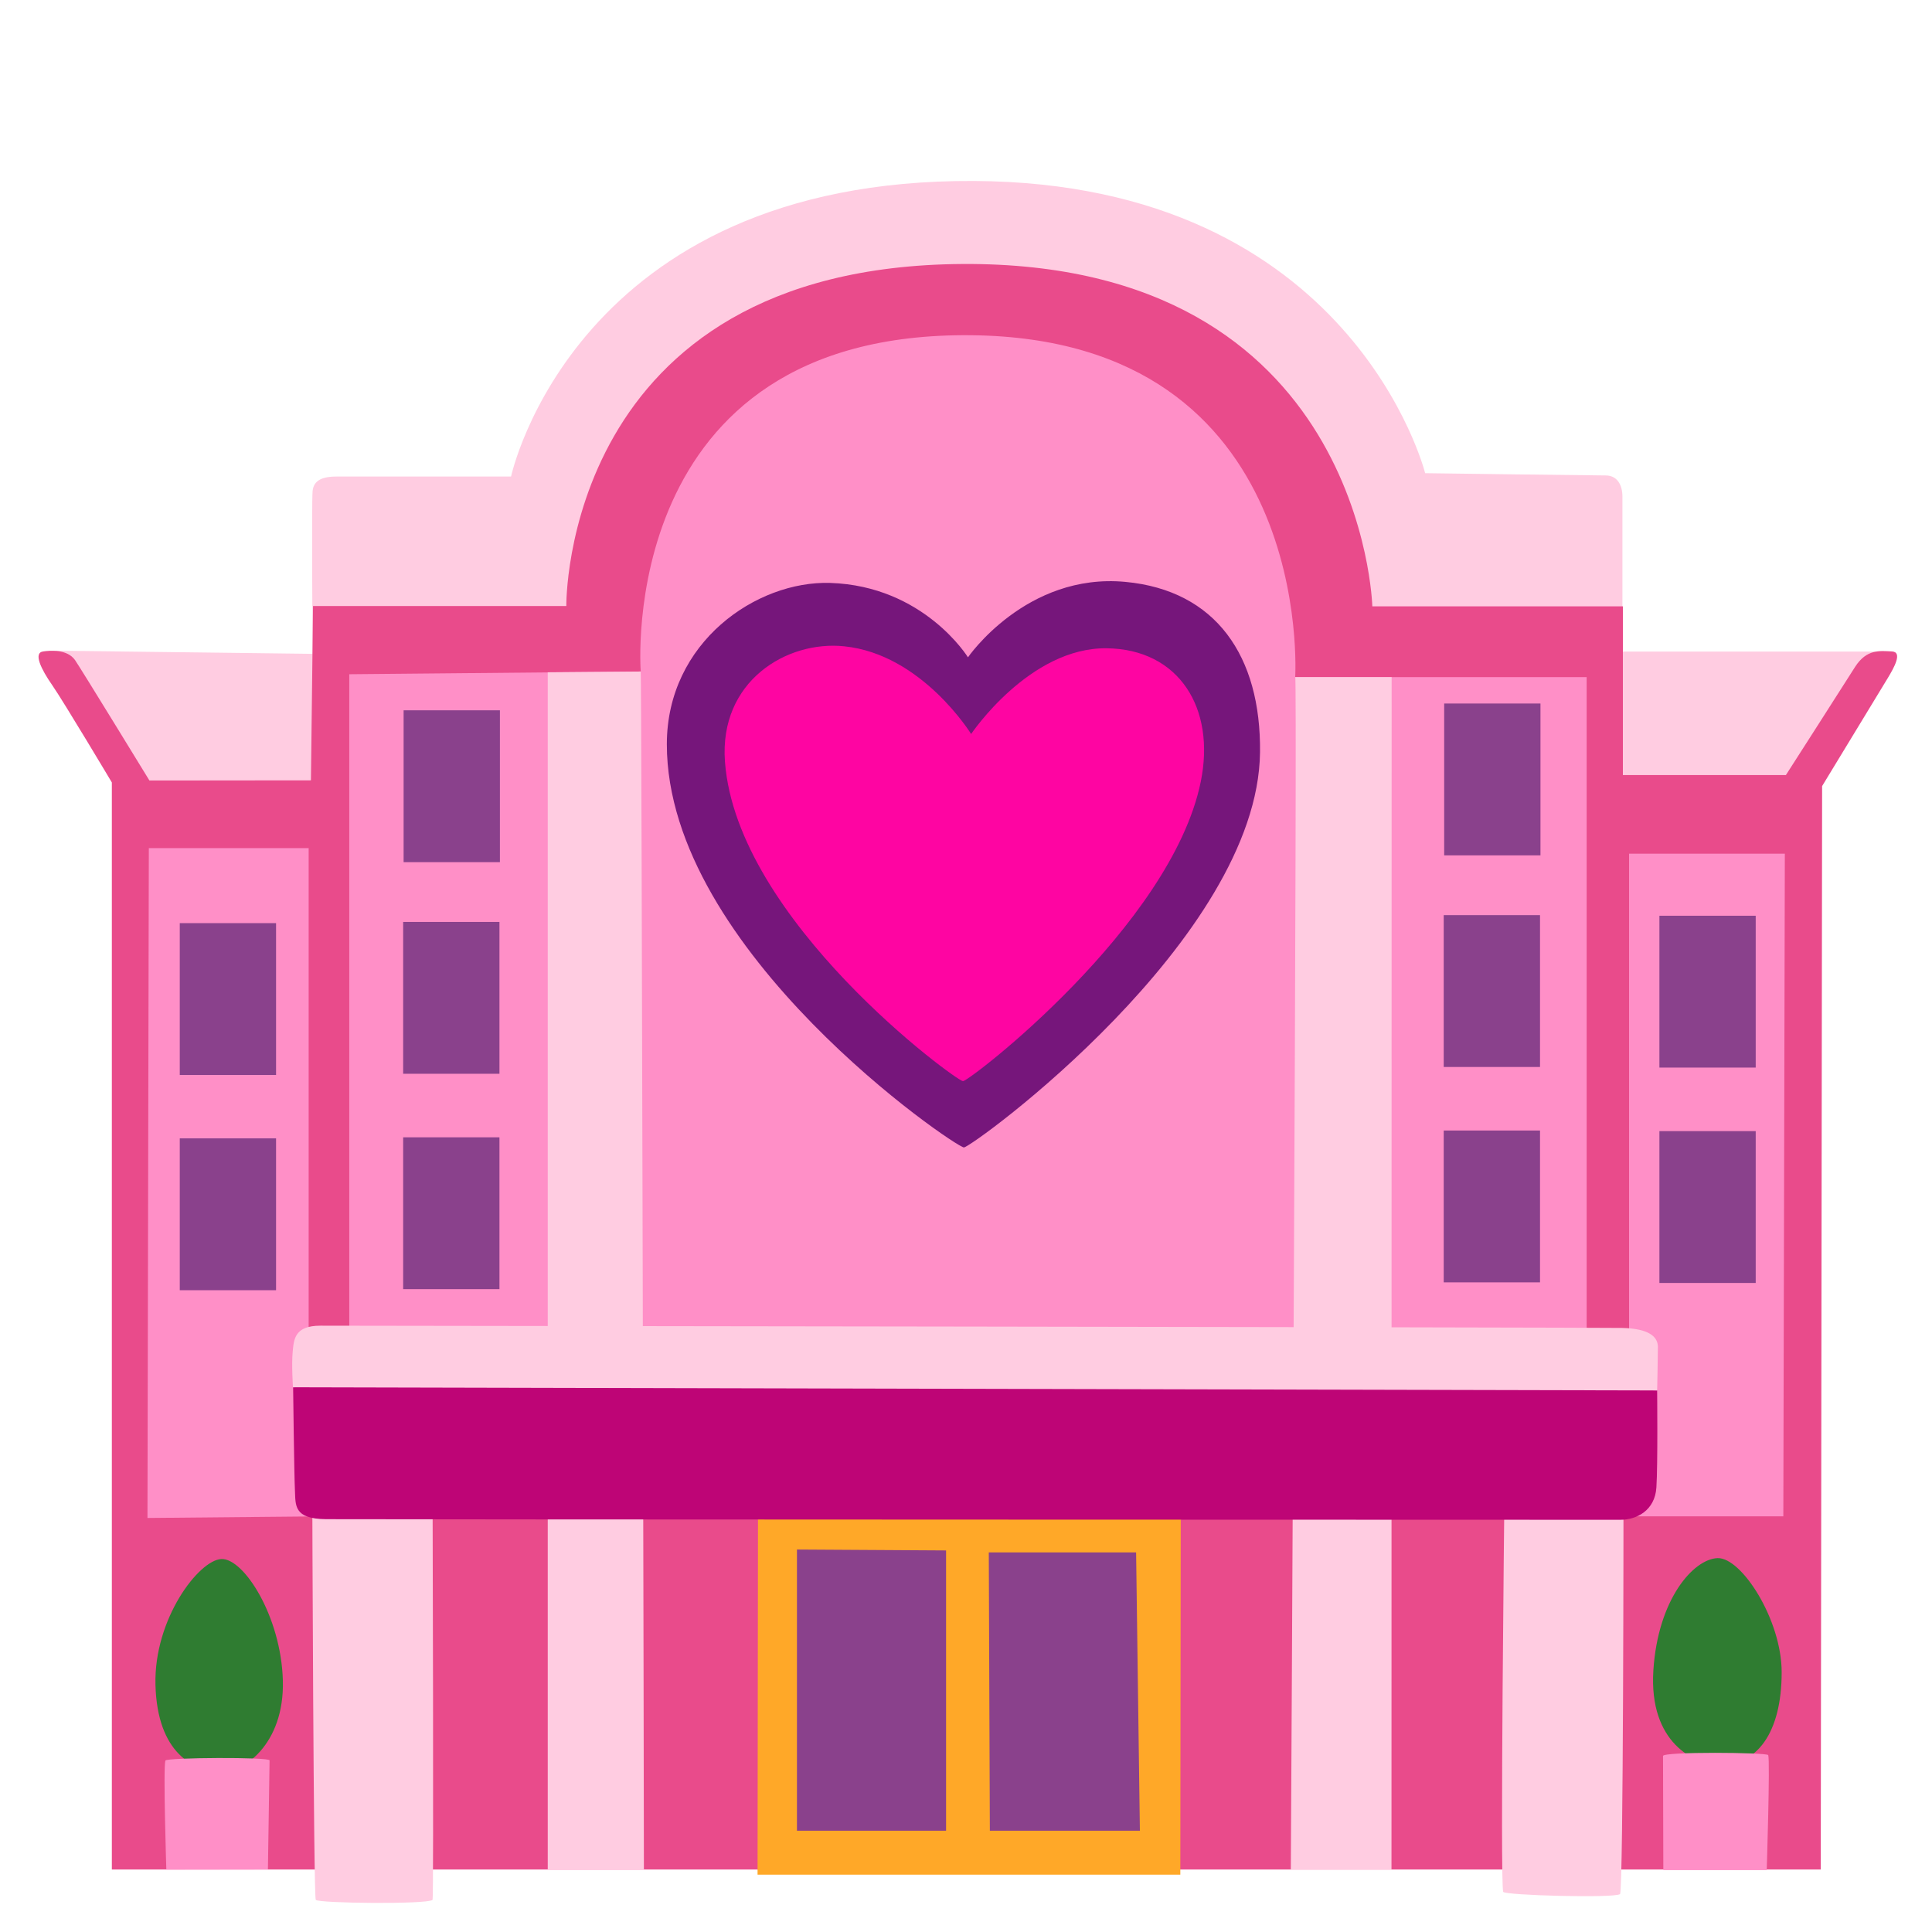 <?xml version="1.0" encoding="utf-8"?><!-- Скачано с сайта svg4.ru / Downloaded from svg4.ru -->
<svg width="800px" height="800px" viewBox="0 0 128 128" xmlns="http://www.w3.org/2000/svg" xmlns:xlink="http://www.w3.org/1999/xlink" aria-hidden="true" role="img" class="iconify iconify--noto" preserveAspectRatio="xMidYMid meet"><path d="M3.68 43.11l17.03.21s-.07-10.03 0-10.78c.07-.74.67-.97 1.63-.97h11.52s4.21-19.72 30.67-19.58c25.08.13 29.89 19.36 29.89 19.36s11.22.15 11.96.15s1.11.59 1.11 1.41v10.26h16.78l-.8 1.93l-4.9 8.25l-109.24-.01l-5.65-10.23z" fill="#ffcce1"></path><path d="M20.6 51.7l-10.7.01s-4.53-7.4-4.93-7.98c-.53-.75-1.72-.63-2.11-.57c-.67.09-.14 1.17.61 2.25s3.94 6.43 3.94 6.43v72.02h113.22l.09-71.78s3.98-6.54 4.37-7.19s.98-1.69.26-1.73c-.78-.04-1.68-.18-2.45 1.03c-.88 1.39-4.58 7.16-4.58 7.16h-10.8V40.17h-16.6s-.59-22.84-27.15-22.68c-26.55.17-26.25 22.66-26.25 22.66H20.74c0 .01-.14 11.35-.14 11.55z" fill="#e94b8b"></path><path fill="#ff8fc7" d="M9.86 56.19h10.59v44.28l-10.68.1z"></path><path d="M23.14 44.67v44.38l81.98-.09v-44.1H85.81s1.38-22.41-21.45-22.65c-23.67-.26-21.91 22.28-21.91 22.28l-19.31.18z" fill="#ff8fc7"></path><path d="M42.45 44.49l-6.16.05v79.36h6.37c.01 0-.15-79.41-.21-79.41z" fill="#ffcce1"></path><path d="M85.81 44.86h6.39l-.01 79.01h-6.67s.45-79.37.29-79.01z" fill="#ffcce1"></path><path d="M118.25 56.56h-10.32v43.9h10.22l.1-43.9z" fill="#ff8fc7"></path><path fill="#ffa828" d="M50.22 99.45l-.03 24.75H78.2l.03-25.51z"></path><path fill="#8a418c" d="M52.8 102.66v18.63h9.88v-18.57z"></path><path fill="#8a418c" d="M65.51 102.85h9.76l.25 18.44h-9.94z"></path><path d="M20.69 99.03c0 .31.08 26.61.23 26.84c.15.23 7.43.31 7.74 0c.08-.08 0-27 0-27l-7.97.16z" fill="#ffcce1"></path><path d="M99.67 99.27s-.29 25.44-.08 26.07c.08.23 7.33.43 7.74.15c.23-.15.23-26.3.23-26.3l-7.89.08z" fill="#ffcce1"></path><path d="M113.79 116.93c-1.48-.06-4.56-1.43-4.25-6.26c.3-4.73 2.66-7.38 4.25-7.44s4.25 4.08 4.25 7.56c0 4.02-1.65 6.25-4.25 6.14z" fill="#2f7c31"></path><path d="M14.67 103.29c-1.49.06-4.48 3.96-4.37 8.33c.12 4.61 2.6 5.67 4.19 5.79c1.59.12 4.37-1.83 4.25-6.08s-2.59-8.1-4.07-8.04z" fill="#2f7c31"></path><path d="M10.96 116.64c-.16.4.06 7.23.06 7.23l6.73-.01s.11-6.99.11-7.23c.01-.23-6.82-.19-6.9.01z" fill="#ff8fc7"></path><path d="M110.18 116.34c-.06-.3 6.91-.24 6.97-.06c.13.39-.1 7.62-.1 7.62h-6.85l-.02-7.56z" fill="#ff8fc7"></path><path d="M19.42 91.91s.07 5.86.12 6.83s-.11 1.89 2.06 1.91c2.13.02 84.69.04 85.76.04c1.07 0 2.28-.61 2.38-2.14c.1-1.52.05-6.43.05-6.43l-46.36-1.6l-44.01 1.39z" fill="#be0576"></path><path d="M109.79 92.12s.05-2.2.05-2.88c0-.69-.61-1.22-2.37-1.26c-1.76-.04-84.52-.15-86.24-.15s-1.76.9-1.84 1.74c-.08.84.02 2.34.02 2.34l90.38.21z" fill="#ffcce1"></path><path fill="#8a418c" d="M95.68 46.61h6.38v10.06h-6.38z"></path><path fill="#8a418c" d="M95.65 60.63h6.38v10.06h-6.38z"></path><path fill="#8a418c" d="M95.65 74.9h6.38v10.06h-6.38z"></path><path fill="#8a418c" d="M26.74 47.06h6.38v10.06h-6.38z"></path><path fill="#8a418c" d="M26.71 61.08h6.38v10.06h-6.38z"></path><path fill="#8a418c" d="M26.71 75.35h6.38v10.06h-6.38z"></path><path fill="#8a418c" d="M11.91 61.16h6.38v10.06h-6.38z"></path><path fill="#8a418c" d="M11.91 75.42h6.38v10.06h-6.38z"></path><path fill="#8a418c" d="M109.94 60.67h6.38v10.06h-6.38z"></path><path fill="#8a418c" d="M109.94 74.94h6.38V85h-6.38z"></path><path d="M64.13 43.55s3.85-5.61 10.42-5c6.01.56 9 4.92 8.93 11.29c-.14 12.38-19.08 26.18-19.62 26.18c-.54 0-19.68-12.99-19.68-26.71c0-6.77 5.95-10.84 10.82-10.69c6.22.2 9.13 4.93 9.13 4.93z" fill="#76167b"></path><path d="M64.34 48.63s3.86-5.75 8.99-5.68c4.76.06 7.23 3.95 6.22 8.86c-1.97 9.57-15.32 19.82-15.75 19.82c-.43 0-14.99-10.64-15.77-21.17c-.39-5.33 4.09-8.04 7.91-7.64c5.15.53 8.4 5.81 8.4 5.81z" fill="#fe05a2"></path></svg>
